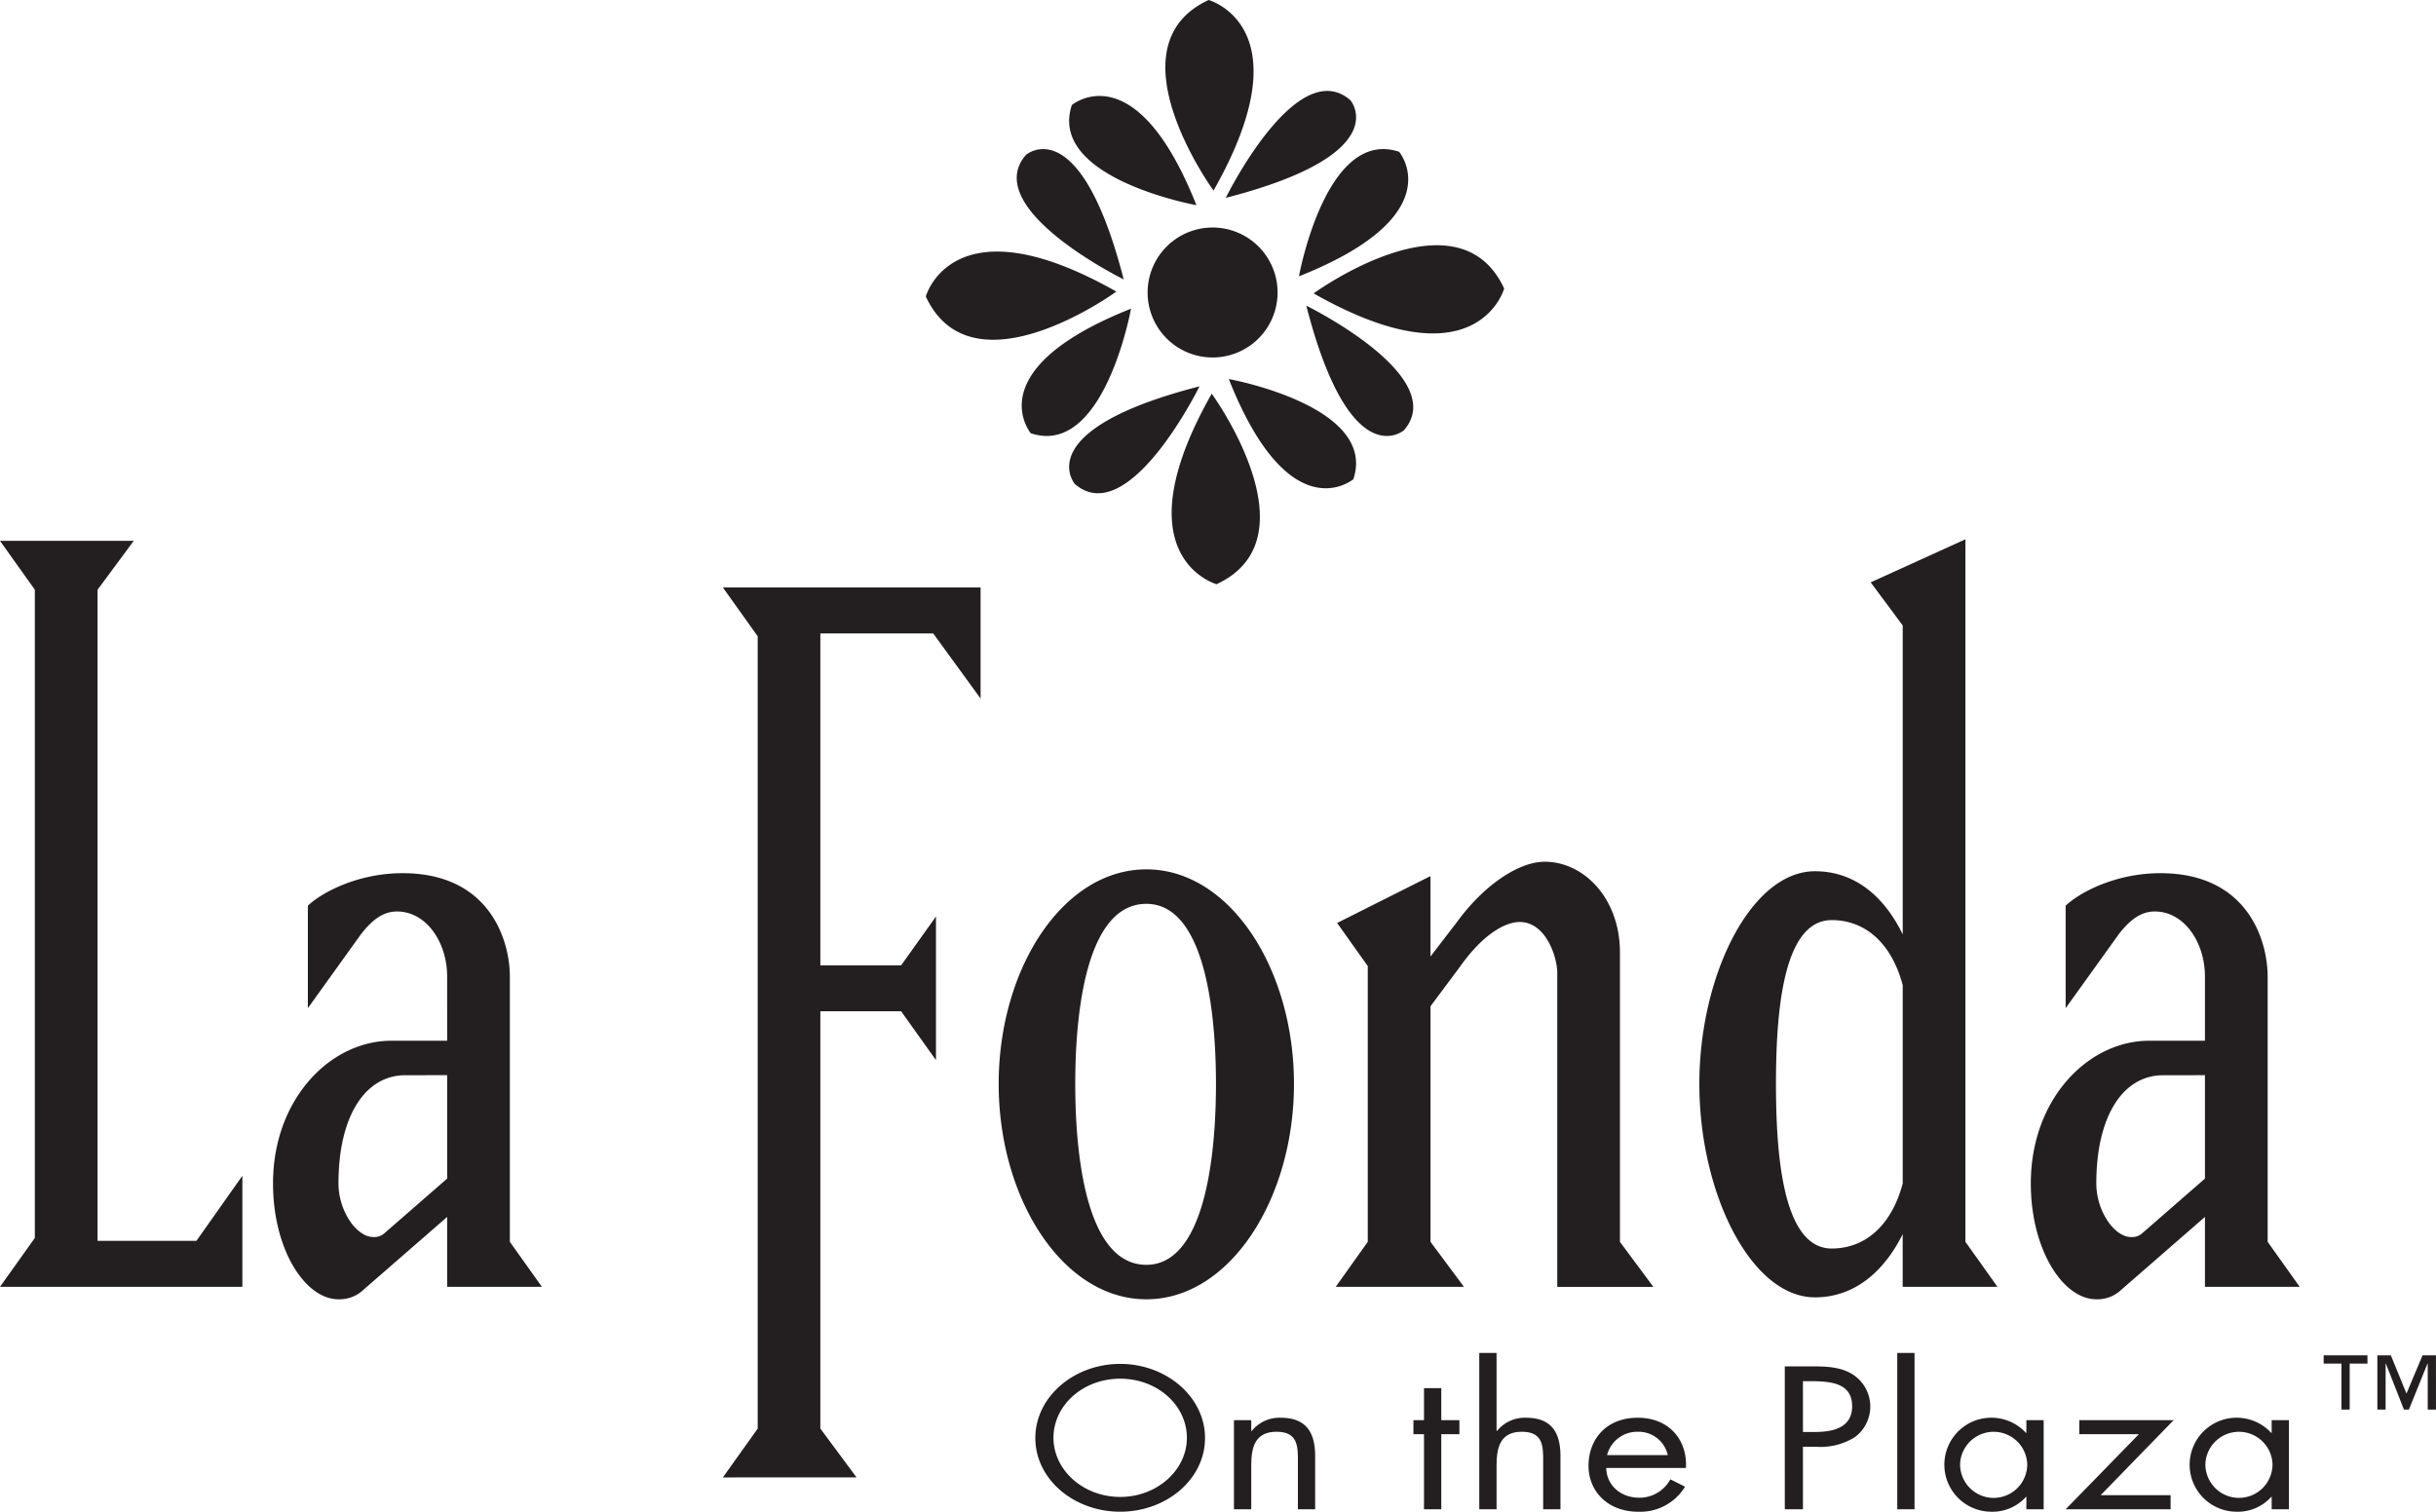 <svg xmlns="http://www.w3.org/2000/svg" width="383.775" height="238.204" viewBox="0 0 383.775 238.204">
  <g id="Logo" transform="translate(-5030 422.255)">
    <path id="Path_45856" data-name="Path 45856" d="M165.967,177.212c0,5.078,4.694,9.316,10.511,9.316s10.508-4.238,10.508-9.316c0-5.106-4.625-9.316-10.508-9.316s-10.511,4.21-10.511,9.316m23.876.031c0,6.478-6.056,11.613-13.366,11.613s-13.368-5.135-13.368-11.613c0-6.451,6.056-11.679,13.368-11.679s13.366,5.228,13.366,11.679m7.284-1.1h.067a5.609,5.609,0,0,1,4.558-2.094c4.422,0,5.443,2.81,5.443,6.091v8.333h-2.721v-7.911c0-2.273-.205-4.3-3.368-4.3-3.742,0-3.978,3.043-3.978,5.555v6.659H194.4V174.434h2.724Zm29.937,12.33H224.34V176.645h-1.665v-2.211h1.665v-5.047h2.724v5.047h2.855v2.211h-2.855Zm8.708-24.635v12.242l.067.062a5.609,5.609,0,0,1,4.558-2.094c4.419,0,5.443,2.81,5.443,6.091v8.333h-2.724v-7.911c0-2.273-.2-4.3-3.365-4.3-3.742,0-3.978,3.046-3.978,5.555v6.659h-2.724V163.835Zm26.972,16.094a4.7,4.7,0,0,0-4.7-3.673,4.9,4.9,0,0,0-4.861,3.673Zm-9.693,2.032c.036,2.595,2.144,4.687,5.237,4.687a5.519,5.519,0,0,0,4.865-2.9l2.313,1.166a8.271,8.271,0,0,1-7.382,3.942c-4.763,0-7.823-3.2-7.823-7.227,0-4.152,2.755-7.584,7.754-7.584,5.137,0,7.859,3.733,7.587,7.913Zm30.991-5.674h1.9c3.163,0,5.848-.837,5.848-4.062,0-3.673-3.368-3.942-6.7-3.942h-1.052Zm0,12.183h-2.86V165.955H285.4c2.208,0,4.486.06,6.358,1.195a6,6,0,0,1,.441,9.972,10.194,10.194,0,0,1-6.087,1.5h-2.073ZM298.9,163.835h2.721v24.635H298.9Zm9.9,17.468a5.289,5.289,0,1,0,10.577.031A5.294,5.294,0,0,0,308.8,181.3m13.165,7.167h-2.724v-1.941h-.067a7.1,7.1,0,0,1-5.509,2.33,7.406,7.406,0,1,1,5.509-12.423h.067v-2h2.724Zm20-2.211v2.211h-16.53l11.531-11.825h-9.387v-2.211h14.863l-11.5,11.825Zm5.478-4.956a5.288,5.288,0,1,0,10.575.031,5.293,5.293,0,0,0-10.575-.031m13.163,7.167h-2.721v-1.941h-.069a7.091,7.091,0,0,1-5.512,2.33,7.406,7.406,0,1,1,5.512-12.423h.069v-2h2.721ZM38.184,135.921v17.5H0l5.486-7.7V43.573L0,35.877H21.069l-5.7,7.7V146.179H30.943Zm25.679-15.844c-6.368,0-10.537,6.487-10.537,17.048,0,4.376,2.855,8.45,5.49,8.45a2.393,2.393,0,0,0,1.753-.606l9.876-8.6v-16.3ZM56.839,97.9,48.5,109.514V93.372c2.2-2.113,7.9-5.13,14.925-5.13,13.823,0,16.9,10.711,16.9,16.294v41.795l5.049,7.091H70.446V142.408L57.278,153.87a5.478,5.478,0,0,1-3.952,1.512c-5.266,0-10.313-7.844-10.313-18.257,0-13.275,9-22.481,18.653-22.481h8.779V104.536c0-5.431-3.291-10.258-7.9-10.258-1.975,0-3.728,1.054-5.7,3.62m57.04,85.555,5.486-7.692V50.917l-5.486-7.694h40.6v17.5l-7.463-10.26H129.241v52.3h12.726l5.49-7.694V117.7l-5.49-7.7H129.241v65.754l5.7,7.692Zm66.713-33.5c8.777,0,10.969-15.689,10.969-28.513s-2.192-28.367-10.969-28.367c-9,0-11.2,15.541-11.2,28.367s2.194,28.513,11.2,28.513m-23.263-28.513c0-18.107,10.093-33.8,23.263-33.8s23.259,15.691,23.259,33.8-10.093,33.946-23.259,33.946-23.263-15.841-23.263-33.946m72.2-25.5c4.169-5.731,9.657-9.5,13.828-9.5,6.144,0,11.851,5.734,11.851,14.334v45.565l5.261,7.091h-15.14V103.933c0-2.416-1.753-8-5.924-8-2.2,0-5.707,1.81-9.435,7.093l-4.61,6.184v37.118l5.268,7.091H210.436l5.047-7.091V102.877l-4.83-6.788L225.359,88.7v12.674Zm70.226,41.189V105.894c-1.755-6.637-5.922-10.258-11.19-10.258-7.682,0-8.779,14.484-8.779,25.8s1.1,25.949,8.779,25.949c5.268,0,9.435-3.62,11.19-10.26m-13.826,17.952c-10.091,0-18.214-16.44-18.214-33.64,0-17.05,8.123-33.5,18.214-33.5,6.366,0,10.973,4.074,13.826,9.957V49.207l-5.049-6.79,14.925-6.788v110.7l5.051,7.093H299.754v-8.3c-2.852,5.736-7.46,9.957-13.826,9.957m54.862-35c-6.363,0-10.53,6.487-10.53,17.048,0,4.376,2.855,8.45,5.486,8.45a2.4,2.4,0,0,0,1.755-.606l9.872-8.6v-16.3ZM333.769,97.9l-8.34,11.615V93.372c2.2-2.113,7.9-5.13,14.925-5.13,13.828,0,16.9,10.711,16.9,16.294v41.795l5.051,7.091H347.373V142.408L334.208,153.87a5.467,5.467,0,0,1-3.947,1.512c-5.268,0-10.32-7.844-10.32-18.257,0-13.275,9-22.481,18.655-22.481h8.777V104.536c0-5.431-3.289-10.258-7.9-10.258-1.975,0-3.73,1.054-5.707,3.62m50.006,74.86h-1.3v-7.243h-.038l-2.926,7.243h-.789l-2.841-7.243h-.041v7.243h-1.3v-8.543h2.127l2.459,6.027,2.533-6.027h2.111Zm-10.795-7.243h-2.8v7.243h-1.3v-7.243h-2.8v-1.3h6.9Z" transform="translate(5030 -372.909)" fill="#231f20" fill-rule="evenodd"/>
    <path id="Path_45857" data-name="Path 45857" d="M106.484,30.025S89.94,7.315,105.712,0c0,0,15.4,4.238.773,30.025m1.927,1.152s11.155-22.7,19.624-15.4c0,0,7.312,8.467-19.624,15.4m-4.622,1.154S80.316,28.1,84.163,16.554c0,0,10.005-8.464,19.626,15.777m18.465,13.9s22.705-16.545,30.018-.766c0,0-4.236,15.39-30.018.766M121.1,48.163s22.708,11.155,15.393,19.626c0,0-8.467,7.31-15.393-19.626m-1.157-4.62s4.236-23.473,15.782-19.624c0,0,8.46,10-15.782,19.624M106.2,62.034s16.545,22.708.766,30.018c0,0-15.4-4.231-.766-30.018m-1.927-1.157S93.112,83.585,84.642,76.27c0,0-7.312-8.462,19.629-15.393m4.617-1.152s23.478,4.233,19.624,15.782c0,0-10,8.462-19.624-15.782M91.175,45.947s-22.705,16.547-30.02.77c0,0,4.236-15.393,30.02-.77m1.152-1.925S69.622,32.858,76.932,24.4c0,0,8.467-7.312,15.4,19.626m1.152,4.622S89.248,72.118,77.7,68.268c0,0-8.469-10,15.774-19.624m12.86-12.793A10.238,10.238,0,1,1,96.1,46.093a10.237,10.237,0,0,1,10.236-10.241" transform="translate(5114.699 -422.255)" fill="#231f20" fill-rule="evenodd"/>
  </g>
</svg>
